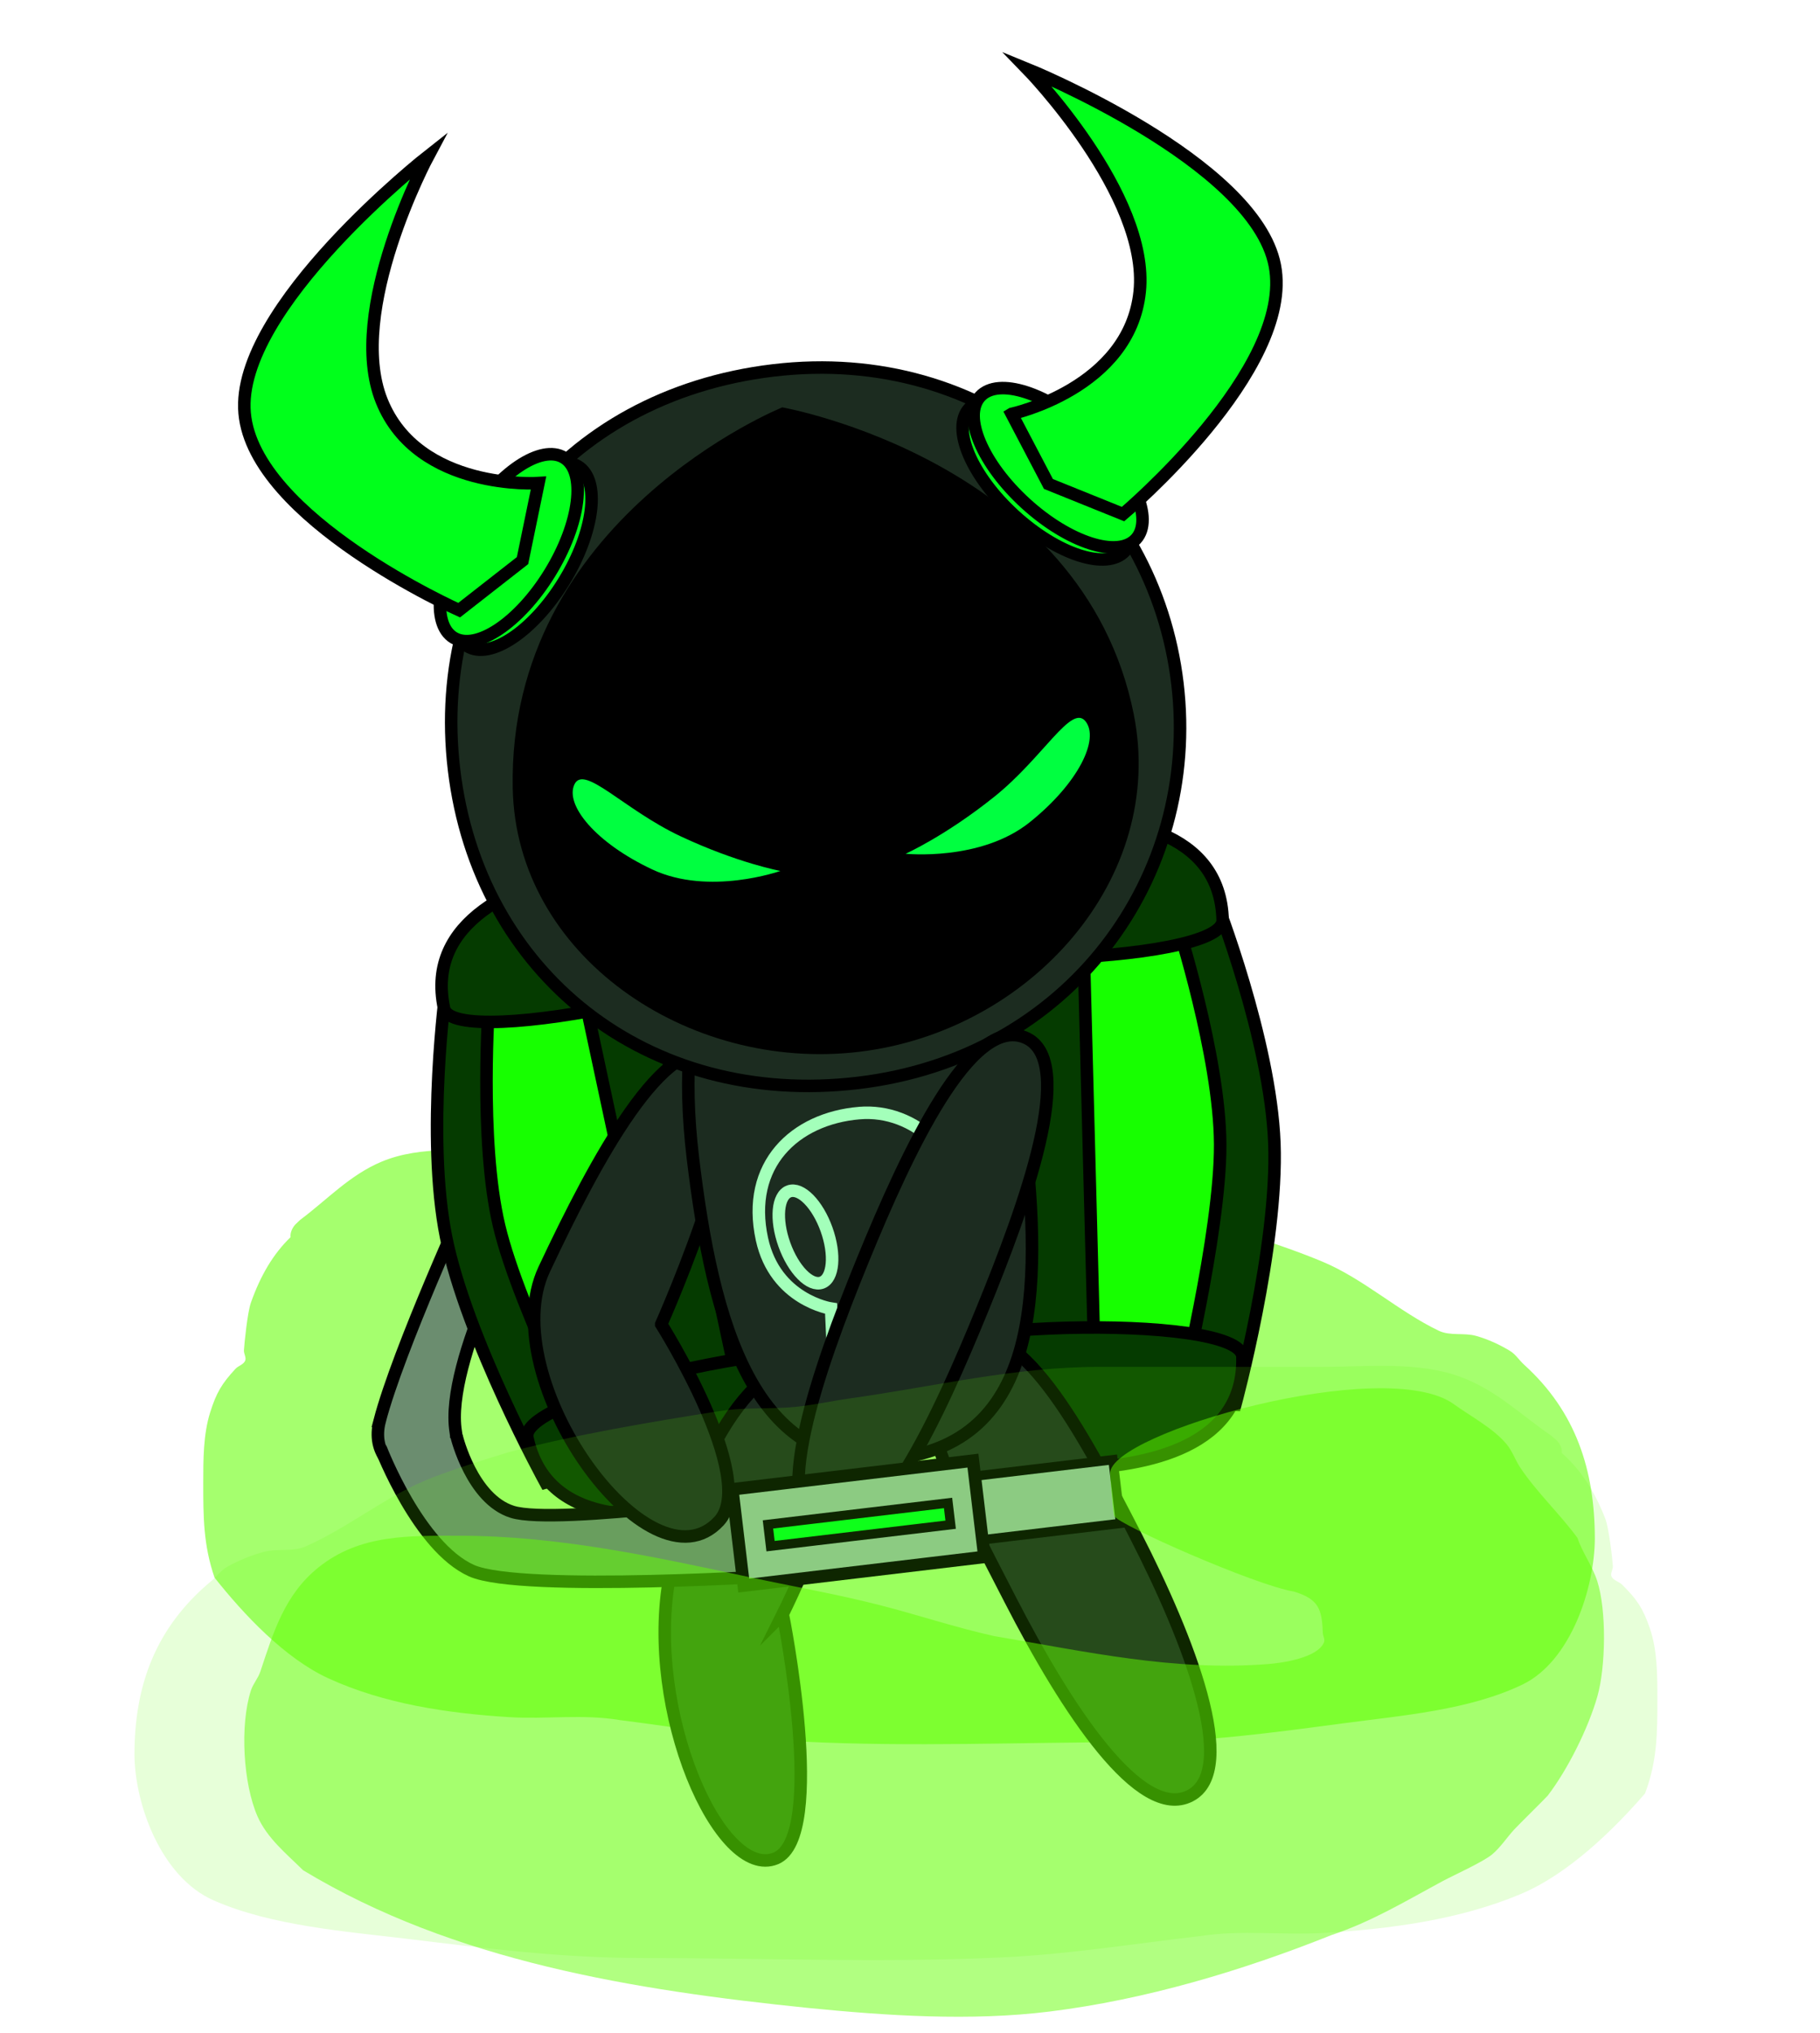 <svg version="1.1" xmlns="http://www.w3.org/2000/svg" xmlns:xlink="http://www.w3.org/1999/xlink" width="291" height="325" viewBox="0,0,291,325"><g transform="translate(-91.25,-3.5)"><g data-paper-data="{&quot;isPaintingLayer&quot;:true}" fill-rule="nonzero" stroke-linejoin="miter" stroke-miterlimit="10" stroke-dasharray="" stroke-dashoffset="0" style="mix-blend-mode: normal"><path d="M137.707,201.273c-0.116,-1.15 0.775,-2.041 0.775,-2.041l0.768,-0.732c4.33,-3.229 7.929,-7.18 13.043,-9.31c6.321,-2.632 13.777,-1.69 20.457,-1.69c10.833,0 21.667,0 32.5,0c12.446,0 24.181,3.159 36.382,5.029c3.021,0.463 6.274,1.294 9.324,1.479c3.306,0.201 6.656,0.007 9.92,0.574c10.201,1.772 20.651,3.684 30.613,6.529c3.712,1.242 7.66,2.583 11.256,4.095c6.582,2.767 12.158,7.963 18.554,11.024c1.812,0.867 4.036,0.279 5.97,0.824c1.893,0.533 3.71,1.372 5.396,2.385c0.911,0.547 1.495,1.513 2.283,2.226c8.261,7.482 11.301,16.824 11.301,27.834c-0.05,7.88 -3.848,19.573 -11.576,23.291c-8.531,4.105 -19.363,4.959 -28.593,6.187c-11.268,1.499 -22.43,3.018 -33.831,3.022c-17.478,0 -35.188,0.787 -52.642,-0.088c-9.789,-0.491 -19.508,-2.223 -29.218,-3.438c-5.888,-0.998 -11.843,-0.107 -17.778,-0.478c-9.753,-0.61 -19.967,-2.107 -28.906,-6.225c-6.923,-3.189 -13.502,-10.207 -18.151,-16.077c-1.789,-5.209 -1.808,-9.695 -1.804,-15.195c0.003,-3.632 -0.006,-7.681 1.101,-11.203c1,-3.182 1.86,-4.597 4.036,-6.964c0.455,-0.495 1.272,-0.678 1.553,-1.289c0.236,-0.512 -0.216,-1.118 -0.186,-1.682c0.054,-1.031 0.563,-6.065 1.114,-7.619c1.537,-4.333 3.545,-7.763 6.339,-10.47z" fill-opacity="0.569" fill="#61fe00" stroke="none" stroke-width="0.5" stroke-linecap="butt"/><path d="M151.956,230.64c2.998,-11.48 14.315,-36.178 14.315,-36.178l9.353,2.442c0,0 -13.333,24.239 -11.505,35.463c1.74,10.684 -14.823,8.463 -12.162,-1.727z" fill="#6b8d6f" stroke="#000000" stroke-width="2" stroke-linecap="butt"/><g stroke="#000000" stroke-width="2" stroke-linecap="butt"><path d="M227.966,185.063c4.853,22.671 0.828,49.762 -21.591,54.561c-22.418,4.799 -36.866,-16.797 -42.034,-40.942c-5.168,-24.144 -0.896,-49.748 21.591,-54.561c22.487,-4.814 37.181,18.27 42.034,40.942z" fill="#17ff00"/><path d="M221.842,228.133c0,0 1.569,-27.833 -1.085,-41.697c-2.654,-13.863 -13.333,-33.621 -13.333,-33.621l5.495,-4.585c0,0 12.656,20.291 16.312,36.392c3.656,16.101 1.551,42.279 1.551,42.279z" data-paper-data="{&quot;index&quot;:null}" fill="#053b00"/><path d="M199.751,233.203l-16.327,-76.272l10.756,-2.303l16.327,76.272z" fill="#053b00"/><path d="M178.471,240.485c0,0 -12.637,-23.022 -15.893,-39.209c-3.256,-16.187 -0.015,-39.88 -0.015,-39.88l6.891,1.934c0,0 -1.655,22.398 1.599,36.132c3.254,13.735 16.079,38.487 16.079,38.487z" fill="#053b00"/><path d="M217.008,152.98c1.494,6.981 -53.255,18.751 -54.759,11.722c-3.009,-14.058 11.653,-20.05 23.786,-22.647c12.134,-2.597 27.984,-3.037 30.973,10.925z" fill="#053b00"/><path d="M206.543,244.231c-12.134,2.597 -27.964,3.132 -30.973,-10.925c-1.505,-7.029 53.265,-18.703 54.759,-11.722c2.989,13.963 -11.653,20.05 -23.786,22.647z" data-paper-data="{&quot;index&quot;:null}" fill="#053b00"/></g><g data-paper-data="{&quot;index&quot;:null}" stroke="#000000" stroke-width="2" stroke-linecap="butt"><path d="M258.887,136.145c22.989,-0.602 33.154,23.283 33.799,47.966c0.646,24.683 -8.326,49.068 -31.245,49.668c-22.919,0.6 -33.193,-24.789 -33.8,-47.966c-0.606,-23.177 8.256,-49.066 31.245,-49.668z" fill="#17ff00"/><path d="M234.73,227.142c0,0 -8.193,-24.951 -8.421,-41.461c-0.227,-16.509 7.31,-39.205 7.31,-39.205l6.418,3.167c0,0 -5.741,21.713 -5.065,35.811c0.676,14.099 8.736,40.785 8.736,40.785z" data-paper-data="{&quot;index&quot;:null}" fill="#053b00"/><path d="M255.377,226.268l-2.04,-77.973l10.996,-0.288l2.04,77.973z" fill="#053b00"/><path d="M279.754,227.631c0,0 6.654,-27.072 6.592,-41.187c-0.062,-14.115 -6.931,-35.498 -6.931,-35.498l6.244,-3.498c0,0 8.714,22.27 9.351,38.769c0.636,16.499 -6.241,41.844 -6.241,41.844z" fill="#053b00"/><path d="M258.302,134.16c12.404,-0.325 28.063,2.057 28.439,16.428c0.188,7.186 -55.794,8.602 -55.981,1.465c-0.373,-14.274 15.137,-17.569 27.541,-17.893z" fill="#053b00"/><path d="M233.921,221.867c-0.187,-7.137 55.793,-8.65 55.981,-1.465c0.376,14.371 -15.137,17.569 -27.541,17.893c-12.404,0.325 -28.066,-2.154 -28.439,-16.428z" data-paper-data="{&quot;index&quot;:null}" fill="#053b00"/></g><path d="M91.25,328.5v-325h291v325z" fill="none" stroke="none" stroke-width="0" stroke-linecap="butt"/><path d="M272.809,248.956c8.448,16.447 16.686,37.519 8.72,41.61c-7.966,4.092 -19.681,-13.685 -28.742,-31.326c-9.061,-17.641 -19.364,-36.143 -8.72,-41.61c9.826,-5.047 20.295,14.88 28.742,31.326z" fill="#1c2c20" stroke="#000000" stroke-width="2" stroke-linecap="butt"/><path d="M216.407,261.516c0,0 7.169,35.651 -1.113,39.057c-8.911,3.665 -20.962,-23.634 -16.976,-45.04c3.631,-19.497 14.608,-38.313 25.713,-33.857c10.252,4.114 -7.624,39.84 -7.624,39.84z" fill="#1c2c20" stroke="#000000" stroke-width="2" stroke-linecap="butt"/><path d="M239.481,227.407c-1.941,5.165 -9.483,7.109 -16.845,4.342c-7.362,-2.767 -11.756,-9.197 -9.815,-14.362c1.941,-5.165 9.483,-7.109 16.845,-4.342c7.362,2.767 11.756,9.197 9.815,14.362z" fill="#1c2c20" stroke="none" stroke-width="0" stroke-linecap="butt"/><path d="M164.288,233.222c0,0 2.428,9.937 8.874,11.954c7.091,2.219 43.542,-3.089 43.542,-3.089l1.318,13.187c0,0 -43.452,2.866 -51.384,-0.694c-8.439,-3.788 -14.456,-19.412 -14.456,-19.412" fill="#6b8d6f" stroke="#000000" stroke-width="2" stroke-linecap="round"/><path d="M196.976,215.195c0,0 15.527,24.61 9.253,31.445c-11.063,12.053 -36.159,-22.797 -27.96,-40.239c8.199,-17.442 19.329,-38.245 27.738,-34.293c8.409,3.953 -9.031,43.086 -9.031,43.086z" fill="#1c2c20" stroke="#000000" stroke-width="2" stroke-linecap="butt"/><g fill="#1c2c20" stroke-width="2"><path d="M254.759,182.248c2.975,24.987 3.834,51.524 -20.262,54.394c-22.727,2.706 -29.31,-21.592 -32.468,-48.115c-3.158,-26.522 3.885,-43.887 21.652,-46.002c17.766,-2.116 28.104,14.737 31.079,39.723z" stroke="#000000" stroke-linecap="butt"/><g stroke="#a3ffba"><path d="M228.638,181.434c8.97,-0.761 16.976,6.838 16.936,16.782c-0.031,7.912 -6.972,12.395 -6.972,12.395l3.359,8.009l-17.451,2.29l-0.376,-8.224c0,0 -8.931,-1.335 -11.057,-11.104c-2.593,-11.912 5.257,-19.274 15.56,-20.148z" stroke-linecap="round"/><path d="M223.408,200.034c1.441,4.03 1.099,7.838 -0.765,8.504c-1.863,0.666 -4.542,-2.061 -5.984,-6.091c-1.441,-4.03 -1.099,-7.838 0.765,-8.504c1.863,-0.666 4.542,2.061 5.984,6.091z" stroke-linecap="butt"/><path d="M239.572,190.344c1.968,0.21 3.195,3.831 2.74,8.087c-0.454,4.256 -2.418,7.536 -4.386,7.326c-1.968,-0.21 -3.195,-3.831 -2.74,-8.087c0.454,-4.256 2.418,-7.536 4.386,-7.326z" data-paper-data="{&quot;index&quot;:null}" stroke-linecap="butt"/></g></g><path d="M279.511,112.774c3.685,30.946 -17.219,59.807 -51.051,63.835c-33.832,4.029 -60.747,-17.59 -64.614,-50.062c-3.867,-32.472 17.105,-59.793 51.051,-63.835c33.946,-4.042 60.929,19.117 64.614,50.062z" fill="#1c2c20" stroke="#000000" stroke-width="2" stroke-linecap="butt"/><path d="M272.529,117.694c5.235,26.199 -16.509,50.683 -43.929,53.948c-27.421,3.265 -54.837,-15.412 -55.369,-42.124c-0.86,-43.168 43.102,-60.899 43.102,-60.899c0,0 48.096,8.531 56.197,49.074z" fill="#000000" stroke="none" stroke-width="NaN" stroke-linecap="butt"/><path d="M216.024,142.726c0,0 -11.378,4.032 -20.469,-0.232c-9.091,-4.264 -14,-10.321 -12.462,-13.598c1.537,-3.277 7.907,4.035 16.998,8.299c9.091,4.264 15.933,5.531 15.933,5.531z" fill="#00ff40" stroke="none" stroke-width="0" stroke-linecap="butt"/><path d="M250.235,130.861c7.836,-6.28 12.311,-14.883 14.574,-12.059c2.264,2.824 -1.085,9.865 -8.921,16.145c-7.836,6.28 -19.842,5.032 -19.842,5.032c0,0 6.353,-2.838 14.188,-9.118z" data-paper-data="{&quot;index&quot;:null}" fill="#00ff40" stroke="none" stroke-width="0" stroke-linecap="butt"/><g fill="#00ff1b" stroke="#000000" stroke-width="2" stroke-linecap="butt"><path d="M181.403,96.457c-4.878,7.943 -11.774,12.575 -15.403,10.347c-3.629,-2.229 -2.617,-10.475 2.261,-18.418c4.878,-7.943 11.774,-12.575 15.403,-10.347c3.629,2.229 2.617,10.475 -2.261,18.418z"/><path d="M179.171,95.086c-4.878,7.943 -11.774,12.575 -15.403,10.347c-3.629,-2.229 -2.617,-10.475 2.261,-18.418c4.878,-7.943 11.774,-12.575 15.403,-10.347c3.629,2.229 2.617,10.475 -2.261,18.418z"/></g><path d="M177.349,80.729l-2.553,12.389l-10.135,7.921c0,0 -32.801,-14.624 -34.298,-31.499c-1.498,-16.875 29.347,-41.092 29.347,-41.092c0,0 -13.235,24.727 -7.423,39.152c5.812,14.425 25.062,13.129 25.062,13.129z" fill="#00ff1b" stroke="#000000" stroke-width="2" stroke-linecap="round"/><g data-paper-data="{&quot;index&quot;:null}" fill="#00ff1b" stroke="#000000" stroke-width="2" stroke-linecap="butt"><path d="M253.46,85.898c-6.882,-6.287 -10.131,-13.933 -7.259,-17.077c2.873,-3.144 10.78,-0.596 17.662,5.691c6.882,6.287 10.131,13.933 7.259,17.077c-2.873,3.144 -10.78,0.596 -17.662,-5.691z"/><path d="M247.968,66.888c2.873,-3.144 10.78,-0.596 17.662,5.691c6.882,6.287 10.131,13.933 7.259,17.077c-2.873,3.144 -10.78,0.596 -17.662,-5.691c-6.882,-6.287 -10.131,-13.933 -7.259,-17.077z"/></g><path d="M253.013,69.663c0,0 18.859,-4.069 20.462,-19.538c1.603,-15.469 -17.945,-35.581 -17.945,-35.581c0,0 36.332,14.758 39.552,31.391c3.22,16.633 -24.268,39.745 -24.268,39.745l-11.928,-4.814l-5.875,-11.202z" data-paper-data="{&quot;index&quot;:null}" fill="#00ff1b" stroke="#000000" stroke-width="2" stroke-linecap="round"/><path d="M248.305,212.837c-6.689,16.359 -17.025,39.316 -25.613,35.804c-8.588,-3.512 -0.815,-25.789 6.48,-43.628c7.295,-17.839 17.344,-39.186 25.945,-35.669c8.6,3.517 -0.122,27.133 -6.811,43.492z" fill="#1c2c20" stroke="#000000" stroke-width="2" stroke-linecap="butt"/><g stroke="#000000" stroke-linecap="butt"><g fill="#94c299"><path d="M239.88,250.656l-1.212,-10.178l30.534,-3.636l1.212,10.178z" stroke-width="1.5"/><path d="M210.168,256.964l-1.833,-15.391l38.478,-4.582l1.833,15.391z" stroke-width="2"/></g><path d="M214.453,250.663l-0.414,-3.475l28.797,-3.429l0.414,3.475z" fill="#00ff1e" stroke-width="1.5"/></g><path d="M323.726,227.982c2.66,1.934 6.297,3.824 8.424,6.393c0.915,1.105 1.373,2.525 2.168,3.72c2.632,3.957 6.308,7.371 9.147,11.245c0.811,2.386 2.38,4.472 3.157,6.87c1.533,4.727 1.366,13.82 0.024,18.505c-1.45,5.062 -4.707,11.612 -7.925,15.824c-0.197,0.258 -4.639,4.633 -5.347,5.4c-1.206,1.309 -2.179,2.85 -3.541,3.996c-1.422,1.197 -6.262,3.386 -7.88,4.256c-5.963,3.209 -11.355,6.493 -17.843,8.656c-14.266,5.699 -29.695,10.311 -45.035,12.214c-12.592,1.562 -26.128,0.671 -38.699,-0.586c-27.665,-2.835 -56.517,-7.409 -80.665,-22.004c-2.654,-2.628 -5.755,-5.113 -7.296,-8.636c-2.277,-5.206 -2.838,-14.532 -1.043,-20.107c0.343,-1.064 1.146,-1.939 1.5,-3c2.084,-6.251 3.864,-12.321 9.339,-16.697c6.653,-5.318 14.553,-5.029 22.539,-5.029c15.589,0 30.926,3.306 46.123,6.575c6.986,1.503 14.076,2.735 20.999,4.503c6.146,1.569 12.157,3.594 18.355,4.967c14.669,2.46 28.772,5.664 43.846,4.46c2.109,-0.168 7.837,-0.953 8.868,-3.463c0.197,-0.479 -0.172,-1.025 -0.19,-1.543c-0.136,-3.812 -0.682,-5.374 -4.603,-6.574c-6.232,-1.022 -28.214,-10.726 -28.756,-12.099c-0.183,-0.463 -0.641,-6.197 -0.641,-6.828c0,-6.456 44.045,-18.965 54.976,-11.018z" fill-opacity="0.496" fill="#61ff00" stroke="none" stroke-width="0.5" stroke-linecap="butt"/><path d="M347.913,246.243c0.603,1.554 1.159,6.588 1.219,7.619c0.033,0.563 -0.462,1.169 -0.204,1.682c0.308,0.611 1.201,0.794 1.7,1.289c2.381,2.367 3.323,3.783 4.417,6.964c1.211,3.522 1.202,7.571 1.205,11.203c0.005,5.5 -0.016,9.985 -1.974,15.195c-5.088,5.869 -12.288,12.887 -19.865,16.077c-9.784,4.118 -20.962,5.615 -31.635,6.225c-6.494,0.371 -13.012,-0.52 -19.456,0.478c-10.626,1.215 -21.263,2.948 -31.976,3.438c-19.101,0.875 -38.483,0.088 -57.611,0.088c-12.477,-0.004 -24.692,-1.523 -37.024,-3.022c-10.102,-1.228 -21.955,-2.082 -31.292,-6.187c-8.458,-3.718 -12.615,-15.411 -12.669,-23.291c0,-11.011 3.327,-20.353 12.368,-27.834c0.862,-0.714 1.501,-1.679 2.499,-2.226c1.845,-1.012 3.834,-1.851 5.906,-2.385c2.116,-0.545 4.55,0.044 6.533,-0.824c7,-3.061 13.102,-8.257 20.305,-11.024c3.936,-1.512 8.256,-2.853 12.319,-4.095c10.902,-2.845 22.338,-4.756 33.502,-6.529c3.571,-0.567 7.238,-0.373 10.856,-0.574c3.338,-0.185 6.897,-1.016 10.204,-1.479c13.352,-1.87 26.196,-5.029 39.816,-5.029c11.856,0 23.712,0 35.567,0c7.31,0 15.47,-0.942 22.387,1.69c5.596,2.129 9.536,6.081 14.274,9.31l0.84,0.732c0,0 0.975,0.891 0.848,2.041c3.058,2.706 5.256,6.136 6.938,10.47z" data-paper-data="{&quot;index&quot;:null}" fill-opacity="0.152" fill="#61fe00" stroke="none" stroke-width="0.5" stroke-linecap="butt"/></g></g></svg>